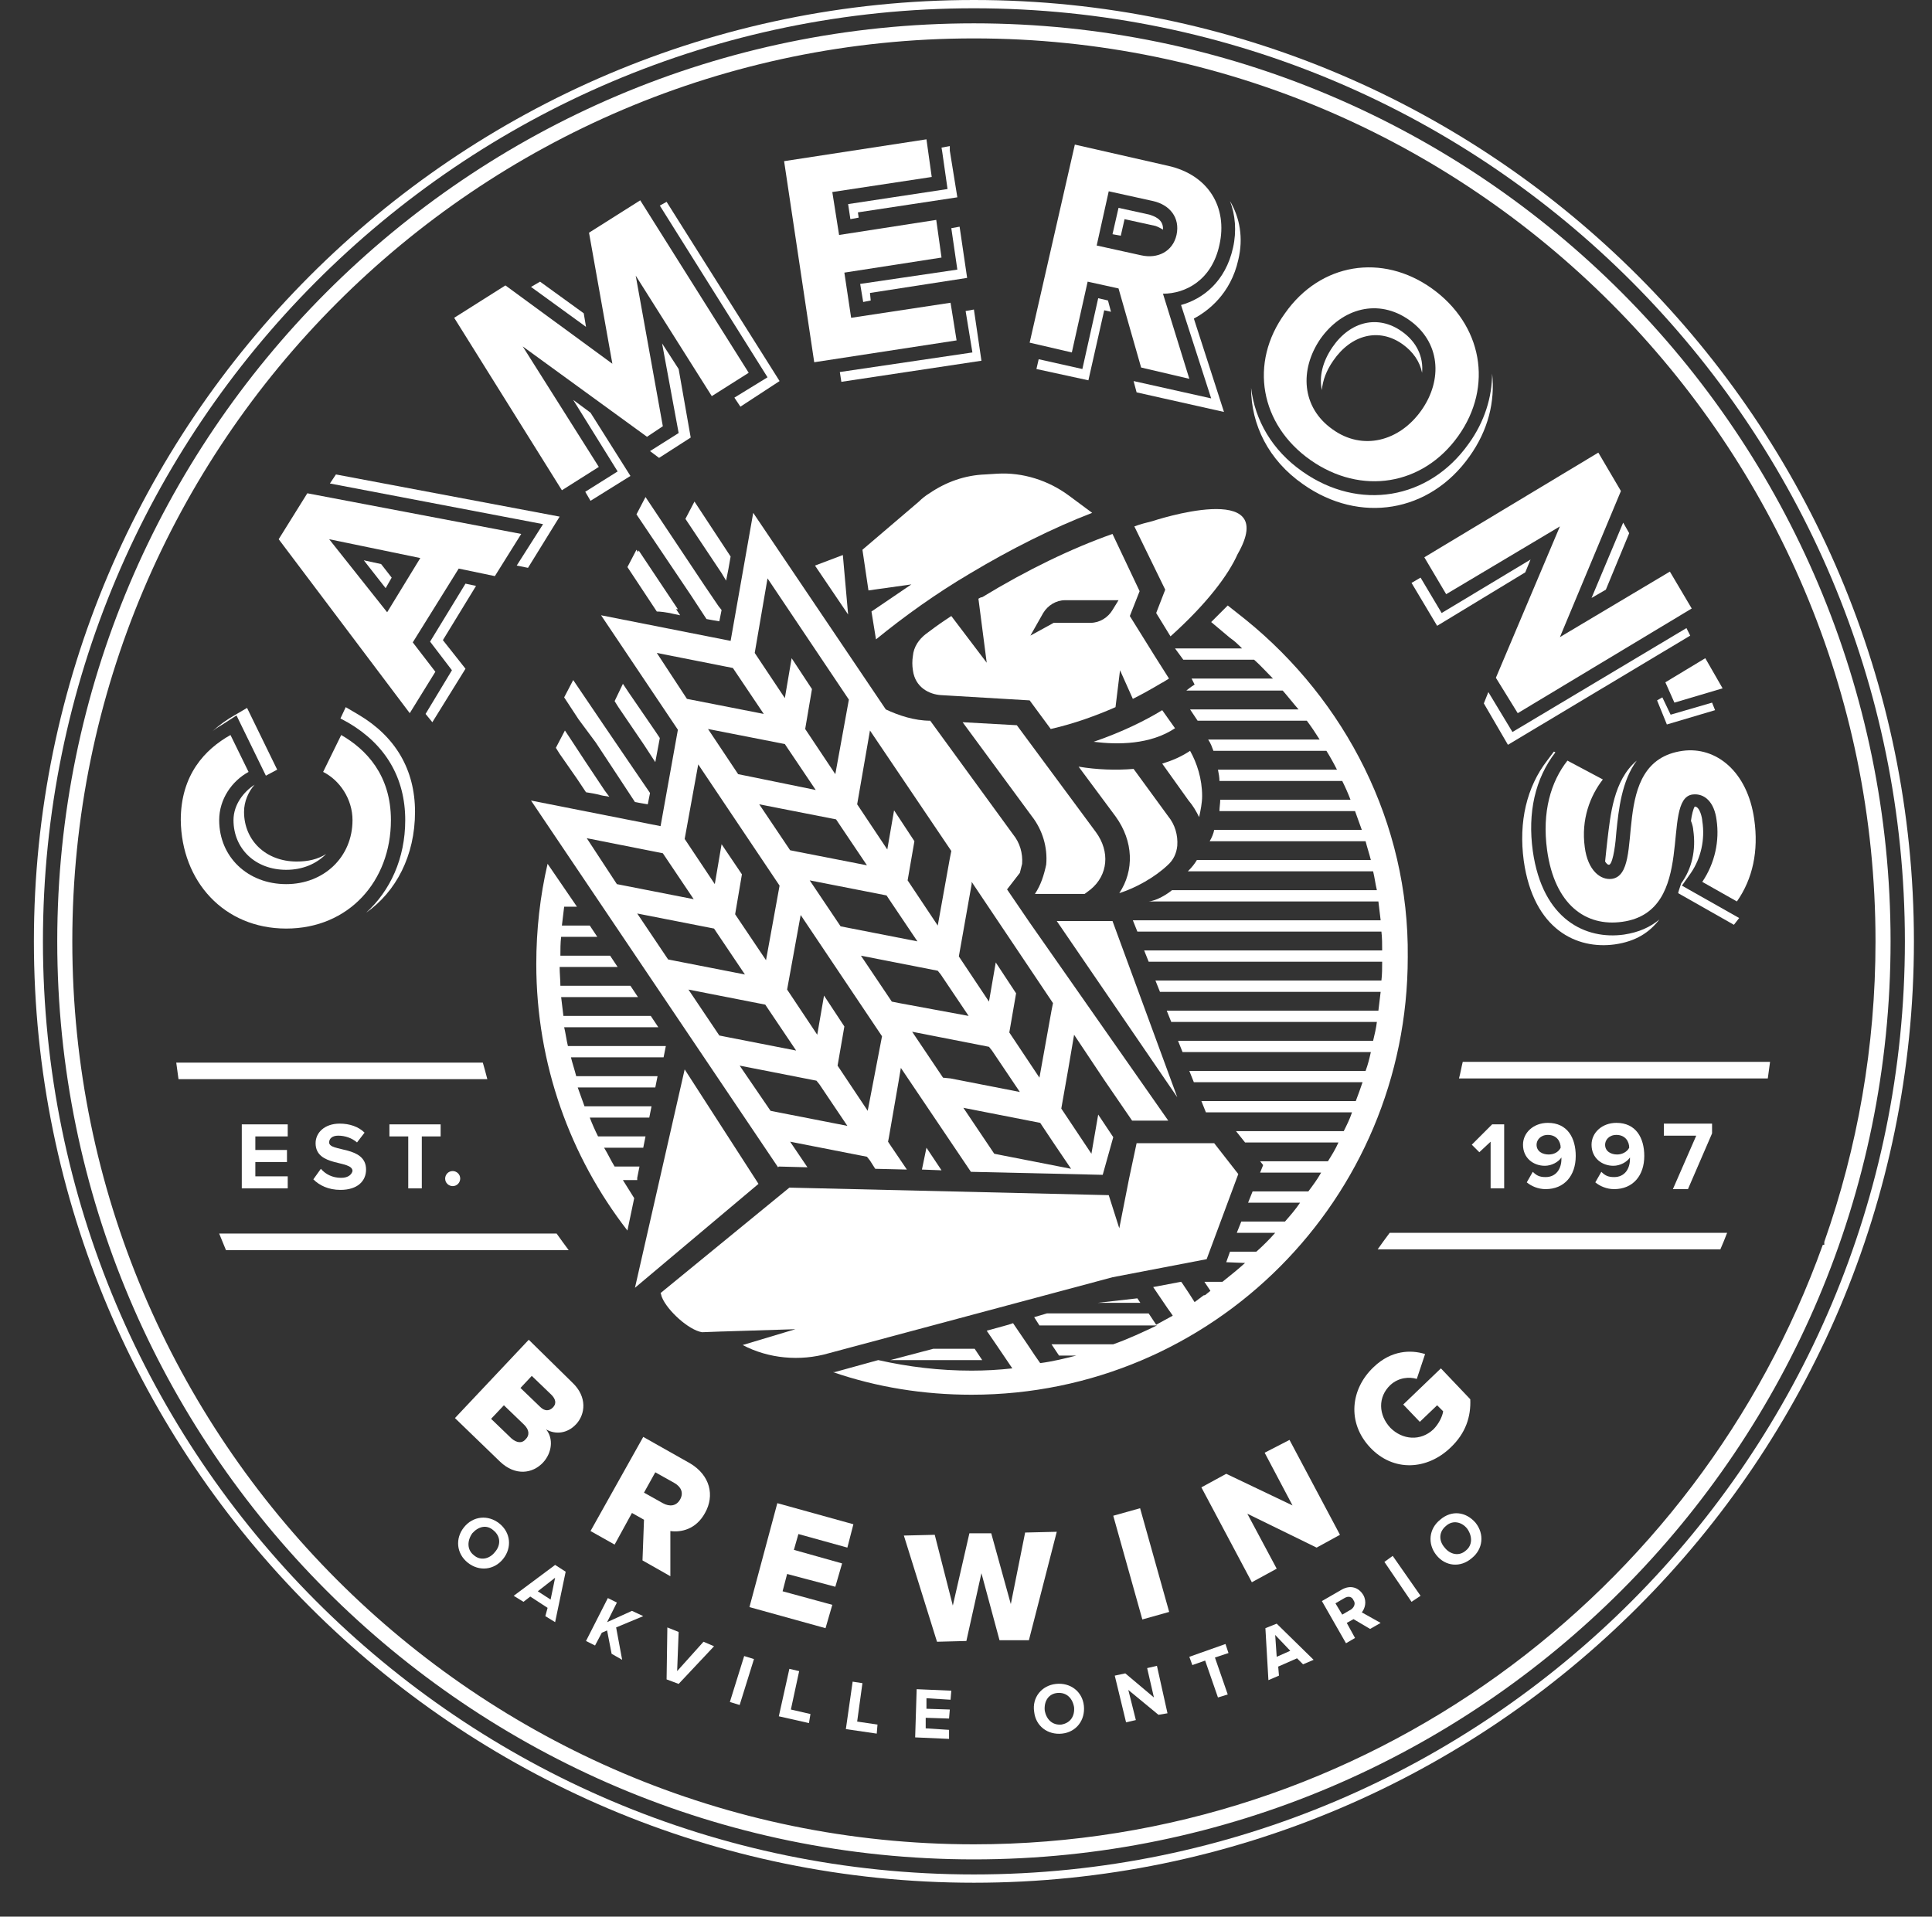 <?xml version="1.0" encoding="utf-8"?>
<!-- Generator: Adobe Illustrator 19.2.0, SVG Export Plug-In . SVG Version: 6.00 Build 0)  -->
<svg version="1.1" id="Layer_1" xmlns="http://www.w3.org/2000/svg" xmlns:xlink="http://www.w3.org/1999/xlink" x="0px" y="0px"
	 width="256.5px" height="254.5px" viewBox="0 0 256.5 254.5" style="enable-background:new 0 0 256.5 254.5;" xml:space="preserve"
	>
<rect x="0" y="0" width="256.5" height="254.5" fill="#333333" stroke="none"/>
<style type="text/css">
	.st0{fill:#FFFFFF;}
</style>
<g>
	<g>
		<polygon class="st0" points="213.2,78.3 216.3,70.8 215.5,69.4 211.3,79.4 		"/>
		<polygon class="st0" points="222.3,93.3 228.7,91.4 226.4,87.4 221.1,90.6 		"/>
		<path class="st0" d="M89,209.3l0-6c1.4,0.2,3.4-0.2,4.6-2.4c1.3-2.3,0.7-5-2-6.6l-6.2-3.5l-7,12.5l3.2,1.8l2.3-4.2l1.6,0.9
			l-0.2,5.4L89,209.3z M85.5,198.2l1.5-2.7l2.5,1.4c0.9,0.5,1.3,1.3,0.8,2.2c-0.5,0.9-1.4,1-2.3,0.5L85.5,198.2z"/>
		<polygon class="st0" points="87.9,45.6 90.1,57.5 86.3,59.9 87.5,60.8 91.7,58.1 90.1,49 		"/>
		<path class="st0" d="M214.4,125.4c2.8-0.4,4.6-1.6,5.9-3.3c-1.2,1-2.7,1.7-4.7,2c-5,0.7-10.8-1.9-12.1-11.1
			c-0.7-5.1,0.3-9.6,3-13.1l-0.2-0.1l-0.9,1.2c-2.7,3.5-3.8,8.1-3.1,13.3C203.6,123.5,209.4,126.1,214.4,125.4z"/>
		<path class="st0" d="M188.1,183.1l1.1-3.3c-1.9-0.6-4.5-0.5-6.8,1.7c-3.1,2.9-3.6,7.4-0.5,10.7c3.1,3.3,7.6,3,10.7,0
			c2-1.9,2.7-4.1,2.6-6.4l-3.9-4.1l-5,4.8l2.2,2.3l2.3-2.2l0.8,0.8c-0.1,0.7-0.6,1.7-1.3,2.4c-1.7,1.6-4.1,1.4-5.7-0.2
			c-1.6-1.7-1.7-4.1,0-5.7C185.7,182.9,187.1,182.8,188.1,183.1z"/>
		<path class="st0" d="M213.7,114.8c0.5-0.4,0.8-2.9,0.9-4.4c0.3-2.9,0.7-6.7,2.7-9.4c-3.1,2.6-3.5,7.3-3.9,10.6
			c-0.1,0.8-0.2,1.9-0.3,2.8C213.3,114.7,213.5,114.9,213.7,114.8z"/>
		<path class="st0" d="M83.6,75.4l3.4,5c0.5,0.1,1,0.2,1.6,0.3c0.4,0.1,0.9,0.2,1.4,0.2L89.4,80l-4.6-6.9L83.6,75.4z"/>
		<path class="st0" d="M163.7,32.9c-1,4.5-4,6.8-6.9,7.6l4,12.4l-10.3-2.3l0.4,1.5l11.6,2.6l-4-12.4c1.9-1,4.9-3.3,5.9-7.8
			c0.7-2.9,0.2-5.6-1.1-7.8C164,28.5,164.2,30.7,163.7,32.9z"/>
		<path class="st0" d="M173,64.3c7.5,5.3,16.8,3.8,22.1-3.7c2.5-3.5,3.4-7.3,3-11c0,3.1-1,6.4-3.1,9.3c-5.3,7.5-14.6,9-22.1,3.7
			c-4-2.8-6.3-6.8-6.8-11.1C166.1,56.4,168.4,61.1,173,64.3z"/>
		<path class="st0" d="M174,61.1c6.7,4.7,14.9,3.4,19.6-3.2c4.7-6.6,3.2-14.8-3.5-19.6c-6.6-4.7-14.8-3.4-19.5,3.3
			C165.8,48.2,167.3,56.4,174,61.1z M175.3,45c2.9-4.1,7.7-5.4,11.8-2.5c4.1,2.9,4.5,7.9,1.6,12c-2.9,4.1-7.8,5.4-11.8,2.5
			C172.8,54.1,172.5,49.1,175.3,45z"/>
		<polygon class="st0" points="143.7,49 137.9,47.7 137.6,49 144.5,50.5 146.6,41.2 147.5,41.4 147.1,39.9 145.8,39.6 		"/>
		<path class="st0" d="M144.4,37.4l4.1,0.9l3,10.5l6.4,1.5L154.4,39c3,0,6.5-1.8,7.5-6.5c1.1-4.9-1.4-9.3-6.9-10.5l-12.3-2.8
			l-6,26.3l5.6,1.3L144.4,37.4z M147.2,25.4l5.9,1.3c2.2,0.5,3.6,2.2,3.1,4.5c-0.5,2.2-2.5,3.2-4.7,2.7l-5.9-1.3L147.2,25.4z"/>
		<polygon class="st0" points="192,78.9 207.1,69.9 198.6,90 201.5,94.7 224.6,80.8 221.7,75.9 207.1,84.6 215.2,65.2 212.2,60.1 
			189.1,74 		"/>
		<path class="st0" d="M154.4,30.5c0.1-1.4-1.2-1.8-1.8-2l-4.1-0.9l-0.8,3.5l1.1,0.2l0.5-2.2l4.1,0.9
			C153.7,30.1,154.1,30.3,154.4,30.5z"/>
		<polygon class="st0" points="77.5,41.6 71.7,37.4 70.5,38.1 77.8,43.4 		"/>
		<path class="st0" d="M70.2,177.9l-9.8,10.4l6,5.8c2,1.9,4.3,1.6,5.7,0.1c1.2-1.3,1.4-3.2,0.4-4.4c1.2,0.7,2.8,0.6,4-0.7
			c1.2-1.3,1.5-3.6-0.5-5.5L70.2,177.9z M69.8,191.1c-0.5,0.6-1.2,0.5-1.9-0.1l-2.7-2.6l1.7-1.8l2.7,2.6
			C70.3,189.9,70.3,190.6,69.8,191.1z M73.4,186.9c-0.5,0.5-1.1,0.5-1.7-0.1l-2.6-2.5l1.5-1.6l2.6,2.5
			C73.8,185.8,73.9,186.4,73.4,186.9z"/>
		<polygon class="st0" points="152.3,221.5 153.2,225.4 149.4,222.2 148,222.5 149.5,228.7 150.8,228.4 149.8,224.4 153.8,227.7 
			155,227.5 153.6,221.2 		"/>
		<polygon class="st0" points="136.1,203.5 134.2,213 131.6,203.6 128.7,203.6 126.5,213.2 124.1,203.8 120,203.9 124.4,218 
			128.3,217.9 130.3,208.9 132.7,217.8 136.6,217.8 140.3,203.4 		"/>
		<polygon class="st0" points="76.1,53.1 82,62.6 77.7,65.3 78.4,66.5 83.7,63.2 78.4,54.8 		"/>
		
			<rect x="149.7" y="200.4" transform="matrix(0.963 -0.27 0.27 0.963 -50.469 48.703)" class="st0" width="3.7" height="14.3"/>
		<path class="st0" d="M168,216.2l0.4,6.9l1.4-0.6l-0.1-1.2l2.5-1.1l0.8,0.8l1.4-0.6l-4.9-4.8L168,216.2z M169.5,220l-0.2-2.9l2,2.1
			L169.5,220z"/>
		<polygon class="st0" points="162.7,218.3 157.9,220 158.3,221.1 160,220.5 161.7,225.4 163,225 161.3,220.1 163.1,219.5 		"/>
		<path class="st0" d="M140.2,223.6c-1.9,0.2-3.2,1.8-2.9,3.7c0.2,1.9,1.8,3.1,3.7,2.9c1.9-0.2,3.1-1.8,2.9-3.7
			C143.7,224.6,142.1,223.4,140.2,223.6z M140.9,229c-1.2,0.1-2-0.7-2.2-1.9c-0.1-1.2,0.5-2.2,1.7-2.3c1.2-0.1,2,0.7,2.2,1.9
			C142.7,227.9,142.1,228.8,140.9,229z"/>
		<polygon class="st0" points="96.9,226 98.2,226.4 100.1,220.3 98.8,219.9 		"/>
		<polygon class="st0" points="89.9,221.9 90.1,216.7 88.6,216.1 88.5,223 90.1,223.6 94.8,218.6 93.4,218 		"/>
		<polygon class="st0" points="83.9,213.9 80.6,215.4 81.9,212.8 80.7,212.2 77.8,217.9 79,218.5 79.9,216.8 80.6,216.5 81.2,219.6 
			82.6,220.4 81.8,216.1 85.4,214.6 		"/>
		<polygon class="st0" points="106.1,221.9 104.8,221.6 103.4,227.9 107.4,228.8 107.6,227.6 105,227 		"/>
		<polygon class="st0" points="106,203.7 112.5,205.5 113.3,202.4 103.2,199.6 99.5,213.4 109.6,216.2 110.5,213.1 103.9,211.3 
			104.5,209 110.9,210.7 111.8,207.6 105.4,205.8 		"/>
		<polygon class="st0" points="114.5,223.5 113.2,223.3 112.3,229.6 116.4,230.2 116.5,229 113.8,228.6 		"/>
		<polygon class="st0" points="121.5,230.7 126,230.9 126,229.7 122.9,229.5 122.9,228.1 126,228.2 126.1,227 123,226.9 123,225.5 
			126.2,225.7 126.3,224.5 121.7,224.3 		"/>
		<polygon class="st0" points="224.1,157.9 227.3,150.5 227.3,149.2 220.9,149.2 220.9,150.8 225.2,150.8 222.1,157.9 		"/>
		<path class="st0" d="M193.7,143.2h41c0.1-0.7,0.2-1.5,0.3-2.2h-40.8C194,141.8,193.9,142.5,193.7,143.2z"/>
		<path class="st0" d="M214.3,156.3c-0.8,0-1.2-0.2-1.7-0.7l-0.8,1.4c0.6,0.5,1.5,0.9,2.5,0.9c2.5,0,4-1.8,4-4.4
			c0-2.4-1.1-4.4-3.7-4.4c-1.9,0-3.3,1.3-3.3,2.9c0,1.8,1.4,2.8,2.9,2.8c0.9,0,1.8-0.5,2.2-1.1c0,0.1,0,0.1,0,0.2
			C216.4,155.2,215.7,156.3,214.3,156.3z M214.7,153.3c-0.8,0-1.6-0.4-1.6-1.3c0-0.6,0.5-1.3,1.5-1.3c1.2,0,1.7,0.9,1.7,1.7
			C216,153,215.3,153.3,214.7,153.3z"/>
		<path class="st0" d="M223.4,99.7c-10.1,1.4-4.7,16.3-9.4,17c-1.5,0.2-3.2-1.1-3.6-4.2c-0.5-3.7,0.7-6.8,2.4-9l-4.7-2.5
			c-2.2,2.8-3.4,6.8-2.7,11.9c1,7.2,5.1,10.2,10,9.5c10-1.4,5-16.3,9.3-16.9c1.6-0.2,2.9,1,3.2,3.4c0.4,2.7-0.2,5.7-1.9,8.2l4.6,2.6
			c2.1-3,2.9-6.7,2.3-10.9C232,102.4,227.8,99.1,223.4,99.7z"/>
		<path class="st0" d="M223.2,117.3c-0.2,0.6-0.4,1.2-0.4,1.3l7.4,4.2l0.7-0.9c0,0,0,0,0,0l-7.6-4.3l1.2-1.7
			c1.3-1.9,1.9-4.4,1.5-6.9c0-0.3-0.3-1.9-1-1.9c-0.2,0.3-0.4,1.1-0.5,1.9c0.2,0.5,0.3,1,0.3,1.2
			C225.2,112.9,224.6,115.4,223.2,117.3L223.2,117.3z"/>
		<path class="st0" d="M129.3,3.1C62.2,3.1,7.6,57.8,7.6,125c0,67.2,54.6,121.9,121.7,121.9c67.1,0,121.7-54.7,121.7-121.9
			C251,57.8,196.4,3.1,129.3,3.1z M242.2,165.3H242c-16.6,46.3-60.8,79.6-112.7,79.6c-66,0-119.7-53.8-119.7-119.9
			C9.6,58.9,63.3,5.1,129.3,5.1C195.3,5.1,249,58.9,249,125c0,14-2.4,27.4-6.8,39.9V165.3z"/>
		<polygon class="st0" points="224.4,84.4 223.9,83.4 200.8,97.2 197.6,91.9 197,93.4 200.2,98.9 		"/>
		<path class="st0" d="M191.2,201.8c-1.5,1.2-1.7,3.2-0.5,4.7c1.2,1.5,3.2,1.7,4.7,0.4c1.5-1.2,1.7-3.2,0.5-4.7
			C194.6,200.7,192.7,200.5,191.2,201.8z M194.6,205.9c-0.9,0.8-2.1,0.5-2.8-0.4c-0.8-0.9-0.8-2.1,0.2-2.9c0.9-0.8,2.1-0.5,2.8,0.4
			C195.5,204,195.5,205.2,194.6,205.9z"/>
		<path class="st0" d="M182.9,165.9h45.5c0.3-0.7,0.6-1.4,0.9-2.2h-44.8C183.9,164.5,183.4,165.2,182.9,165.9z"/>
		<path class="st0" d="M205.2,156.3c-0.8,0-1.2-0.2-1.7-0.7l-0.8,1.4c0.6,0.5,1.5,0.9,2.5,0.9c2.5,0,4-1.8,4-4.4
			c0-2.4-1.1-4.4-3.7-4.4c-1.9,0-3.3,1.3-3.3,2.9c0,1.8,1.4,2.8,2.9,2.8c0.9,0,1.8-0.5,2.2-1.1c0,0.1,0,0.1,0,0.2
			C207.3,155.2,206.6,156.3,205.2,156.3z M205.6,153.3c-0.8,0-1.6-0.4-1.6-1.3c0-0.6,0.5-1.3,1.5-1.3c1.2,0,1.7,0.9,1.7,1.7
			C206.9,153,206.3,153.3,205.6,153.3z"/>
		<polygon class="st0" points="183.8,207.4 187.4,212.7 188.6,211.9 184.9,206.6 		"/>
		<polygon class="st0" points="199.7,157.8 199.7,149.3 198.1,149.3 195.4,152 196.4,153 197.9,151.6 197.9,157.8 		"/>
		<path class="st0" d="M181,211.8c-0.6-1-1.7-1.4-2.9-0.7l-2.6,1.5l3.2,5.6l1.2-0.7l-1.1-2l0.9-0.5l2.2,1.3l1.4-0.8l-2.5-1.4
			C181.2,213.6,181.5,212.7,181,211.8z M179.4,213.7l-1.2,0.7l-0.9-1.5l1.2-0.7c0.5-0.3,1-0.2,1.2,0.3
			C180,212.9,179.8,213.4,179.4,213.7z"/>
		<polygon class="st0" points="171.2,191.2 167.9,192.9 171.6,199.9 162.8,195.7 159.5,197.5 166.2,210.1 169.5,208.3 165.6,201 
			174.8,205.5 177.9,203.8 		"/>
		<polygon class="st0" points="50.6,74.9 48.3,74.4 51.2,78.1 52,76.7 		"/>
		<polygon class="st0" points="227.7,94.3 227.3,93.3 221.8,94.9 220.7,92.6 220,93 221.3,96.2 		"/>
		<polygon class="st0" points="61.8,77.5 57.1,85.2 60,89 56.5,94.8 57.4,95.9 61.8,88.8 58.8,85 63.2,77.8 		"/>
		<path class="st0" d="M57.8,89.2l-3-3.9l6.1-9.8l4.8,1l3.5-5.6l-28.4-5.4l-3.8,6.1l17.4,23.1L57.8,89.2z M43.7,71.6l12.1,2.5
			l-4.4,7.2L43.7,71.6z"/>
		<path class="st0" d="M47.6,94.9l-1.7-1l-0.7,1.5l1.1,0.6c4.9,2.9,7.5,7.3,7.5,12.9c0,5.1-2,9.4-5.2,12.3c4-2.8,6.5-7.6,6.5-13.4
			C55.1,102.2,52.5,97.8,47.6,94.9z"/>
		<path class="st0" d="M31,108.9c0,3.8,2.9,6.6,7,6.6c2.2,0,4-0.8,5.3-2.1c-1.1,0.7-2.4,1-3.9,1c-4.1,0-7-2.8-7-6.6
			c0-1.4,0.6-2.7,1.4-3.6C32.4,105.1,31,106.8,31,108.9z"/>
		<polygon class="st0" points="79.5,62 69.4,46 85.9,58 88,56.6 84.4,36.6 94.5,52.6 99.4,49.5 85,26.6 78.2,30.9 81.3,48.3 
			67.1,37.9 60.3,42.2 74.6,65.1 		"/>
		<polygon class="st0" points="68.6,75.1 70.1,75.4 74.3,68.6 44.6,63 43.8,64.2 72.1,69.6 		"/>
		<polygon class="st0" points="125.8,25.1 112.6,27.1 112.9,29.1 114,28.9 113.9,28.2 127.1,26.2 126.1,20 126.1,19.4 125,19.6 
			125.1,20.2 		"/>
		<polygon class="st0" points="97.5,52.8 98.3,54 103.5,50.6 88.5,26.8 87.6,27.3 101.9,50.1 		"/>
		<polygon class="st0" points="127.1,35.8 114.2,37.7 114.6,40.1 115.6,39.9 115.5,38.9 128.4,36.9 127.4,30.1 126.3,30.3 		"/>
		<path class="st0" d="M186.2,45.7c1.4,1,2.3,2.3,2.6,3.8c0.2-2.1-0.7-4.1-2.7-5.5c-3.1-2.2-6.8-1.4-9.2,2.1
			c-1.3,1.9-1.8,3.9-1.4,5.7c0.1-1.3,0.6-2.6,1.5-3.9C179.4,44.4,183.1,43.5,186.2,45.7z"/>
		<path class="st0" d="M31.4,95l3.9,8l1.5-0.8L32.8,94l-1.7,1c-0.9,0.5-1.9,1.2-2.9,2.1c0.5-0.4,1-0.7,1.5-1L31.4,95z"/>
		<polygon class="st0" points="127,45.2 126.2,40.2 113,42.2 112.1,36.2 125,34.2 124.3,29.2 111.4,31.2 110.5,25.5 123.7,23.5 
			123,18.5 104.1,21.4 108.1,48.1 		"/>
		<path class="st0" d="M73.9,163.8H29.1c0.3,0.7,0.6,1.5,0.9,2.2h45.5C74.9,165.2,74.4,164.5,73.9,163.8z"/>
		<polygon class="st0" points="203.2,74.3 191.4,81.4 188.6,76.7 187.4,77.4 190.8,83.1 202.5,76 		"/>
		<polygon class="st0" points="38.2,150.9 38.2,149.3 32.1,149.3 32.1,157.8 38.2,157.8 38.2,156.2 33.9,156.2 33.9,154.3 
			38.1,154.3 38.1,152.7 33.9,152.7 33.9,150.9 		"/>
		<path class="st0" d="M68.2,211.9l1.3,0.8l0.9-0.7l2.3,1.5l-0.3,1.1l1.3,0.8l1.4-6.7l-1.4-0.9L68.2,211.9z M73.1,212.4l-1.7-1.1
			l2.3-1.8L73.1,212.4z"/>
		<path class="st0" d="M66.3,202.3c-1.5-1.2-3.5-1-4.7,0.5c-1.2,1.5-1,3.5,0.5,4.7c1.5,1.2,3.5,1,4.7-0.5
			C68,205.5,67.8,203.5,66.3,202.3z M65.7,206.1c-0.7,0.9-1.9,1.2-2.8,0.4c-0.9-0.7-0.9-1.9-0.2-2.9c0.8-0.9,1.9-1.2,2.8-0.4
			C66.5,204,66.5,205.2,65.7,206.1z"/>
		<path class="st0" d="M45.3,156.4c-1.2,0-2.1-0.5-2.7-1.2l-1,1.4c0.8,0.8,2,1.4,3.6,1.4c2.3,0,3.4-1.2,3.4-2.7
			c0-3.2-4.9-2.3-4.9-3.6c0-0.5,0.4-0.9,1.2-0.9c0.9,0,1.8,0.3,2.5,0.9l1-1.3c-0.8-0.8-2-1.2-3.3-1.2c-2,0-3.2,1.2-3.2,2.6
			c0,3.2,4.9,2.2,4.9,3.7C46.7,155.9,46.3,156.4,45.3,156.4z"/>
		<polygon class="st0" points="129.1,46.8 111.5,49.4 111.7,50.7 130.3,47.9 129.3,41.1 128.2,41.3 		"/>
		<path class="st0" d="M38,123.3c8.3,0,13.9-6.3,13.9-14.4c0-6-3.3-9.4-6.6-11.3l-2.4,4.9c2.2,1.1,3.9,3.6,3.9,6.4
			c0,4.9-3.8,8.5-8.8,8.5c-5.1,0-8.9-3.6-8.9-8.5c0-2.8,1.7-5.2,3.9-6.4l-2.4-4.9c-3.4,1.9-6.6,5.3-6.6,11.3
			C24.1,117,29.7,123.3,38,123.3z"/>
		<path class="st0" d="M59.1,156.5c0,0.6,0.5,1,1,1c0.6,0,1-0.5,1-1c0-0.6-0.5-1-1-1C59.5,155.5,59.1,156,59.1,156.5z"/>
		<polygon class="st0" points="56,157.8 56,150.9 58.5,150.9 58.5,149.3 51.7,149.3 51.7,150.9 54.2,150.9 54.2,157.8 		"/>
		<path class="st0" d="M64.1,141.1H23.4c0.1,0.7,0.2,1.5,0.3,2.2h41C64.5,142.5,64.3,141.8,64.1,141.1z"/>
		<path class="st0" d="M129.3,0C60.5,0,4.5,56.1,4.5,125c0,68.9,56,125,124.8,125c68.8,0,124.8-56.1,124.8-125
			C254.1,56.1,198.1,0,129.3,0z M129.3,248.9C61.1,248.9,5.7,193.3,5.7,125C5.7,56.7,61.1,1.1,129.3,1.1
			c68.2,0,123.6,55.6,123.6,123.9C252.9,193.3,197.5,248.9,129.3,248.9z"/>
	</g>
	<g>
		<path class="st0" d="M93.6,81.9l0.2,0.3c0.5,0.1,1.1,0.2,1.7,0.3l0.3-1.5l-0.4-0.5l-1.9-2.8l-7.8-11.7l-1.2,2.3l7.2,10.7
			L93.6,81.9z"/>
		<path class="st0" d="M88.9,81.4c0.4,0.1,0.9,0.2,1.4,0.3l-0.6-0.9l-5.2-7.8l-1.2,2.3l3.9,5.9C87.7,81.2,88.3,81.3,88.9,81.4z"/>
		<polygon class="st0" points="96.4,77.1 96.7,75.6 97,73.9 92.2,66.6 91,68.9 95.8,76.1 		"/>
		<path class="st0" d="M79.1,98.6l2.9,4.4l2.3,3.5c0.5,0.1,1.1,0.2,1.7,0.3l0.3-1.5l-2.8-4.1l-3.2-4.7l-2.1-3.1l-2.1-3.1l-1.2,2.3
			l1.9,2.9L79.1,98.6z"/>
		<path class="st0" d="M76.6,103.4l1.2,1.8c0.6,0.1,1.3,0.2,2,0.4c0.4,0.1,0.7,0.1,1.1,0.2l-0.6-0.8l-2.6-3.9l-2.1-3.2L75,97
			l-1.2,2.3l0.5,0.8L76.6,103.4z"/>
		<polygon class="st0" points="87,101.2 87.6,98 87,97.1 83.5,92 82.7,90.8 81.6,93.1 82.1,93.9 85.5,98.9 		"/>
		<path class="st0" d="M156.3,112.3c0.1-1.4-0.3-2.8-1.2-3.9l-4.6-6.3c-2.4,0.2-4.9,0.1-7.3-0.3l4.9,6.6c2.4,3.3,2.5,7.2,0.5,10.2h0
			c2.2-0.7,4.7-2.1,6.4-3.7C155.8,114.2,156.2,113.3,156.3,112.3z"/>
		<path class="st0" d="M121,77.6l-5.3,3.6l0.6,3.7c3.8-3.1,8-6.1,12.4-8.7c5.5-3.3,11.1-6.1,16.3-8.1l-3.1-2.3
			c-2.7-2-6.1-3.1-9.5-2.9l-1.6,0.1c-2.7,0.1-5.2,1-7.4,2.5c-0.5,0.3-1,0.7-1.4,1.1l-7.5,6.4l0.8,5.4L121,77.6z"/>
		<path class="st0" d="M129.9,79.5L131,88l-4.7-6.2l-0.9,0.6c-0.9,0.6-1.7,1.2-2.5,1.8c-0.9,0.7-1.6,1.7-1.7,2.9
			c-0.1,0.6-0.1,1.3,0,1.9c0.3,2.3,2.2,3.2,3.7,3.3l11.8,0.7l2.8,3.8c3.1-0.7,6.1-1.8,8.6-2.9l0.6-4.9l1.7,3.8l0.2,0l-0.2,0
			c2.4-1.2,3.9-2.2,4-2.2l0.8-0.5l-1.9-3l-3.3-5.3l1.3-3.3l-3.6-7.6c-5.4,1.9-11.4,4.8-17.3,8.4C130.2,79.3,130.1,79.4,129.9,79.5z
			 M138.5,81.4c0.6-1,1.7-1.7,2.9-1.7l7.1,0l-0.8,1.3c-0.6,1-1.7,1.7-2.9,1.7h-4.6h-0.3l-3.1,1.7L138.5,81.4z"/>
		<path class="st0" d="M154.7,78.3l-1.2,3.1l1.9,3.1c4.9-4.4,7.7-8.2,8.9-10.9c5.8-10.1-11.3-4.4-11.3-4.4l0,0
			c-0.8,0.2-1.6,0.4-2.4,0.7L154.7,78.3z"/>
		<path class="st0" d="M159.2,108.5c0.2-0.9,0.4-1.9,0.4-2.8c0-2.3-0.7-4.4-1.6-6c-1.2,0.8-2.4,1.3-3.7,1.7l3.5,4.9
			C158.4,107,158.8,107.7,159.2,108.5z"/>
		<path class="st0" d="M145.2,98.5c3.2,0.4,7.5,0.4,10.8-1.8l-1.7-2.4C152.2,95.6,149,97.2,145.2,98.5z"/>
		<path class="st0" d="M137.4,118.7h6.6l0.8-0.6c2.3-1.9,2.6-5,0.7-7.6L135,96.3l-7.2-0.4l9.2,12.5c1.4,1.8,2.1,4.1,1.9,6.4
			C138.6,116.2,138.2,117.5,137.4,118.7z"/>
		<path class="st0" d="M111.9,73.7c-0.8,0.3-2.9,1.1-3.7,1.4l4.4,6.5L111.9,73.7z"/>
		<polygon class="st0" points="147.7,122.3 140.3,122.3 156.3,145.7 		"/>
		<polygon class="st0" points="90.9,142 84.3,171 100.7,157.2 		"/>
		<path class="st0" d="M160.2,167.2l4.2-11.3l-3.2-4.1l-10.3,0l-1,4.7h0l-1.3,6.6l-1.4-4.4l-42.4-1l-17.1,14
			c0.1,0.2,0.1,0.4,0.2,0.6c0.7,1.7,3.5,4.3,5.3,4.6l2.7-0.1l0.1,0l0,0l9.6-0.3l-7,2.1c3.4,1.8,7.6,2.2,11.4,1.1l37.7-10.1
			L160.2,167.2z"/>
		<path class="st0" d="M84.6,156.4l0.3-1.5h-3.3c-0.5-0.8-0.9-1.7-1.4-2.5h5.2l0.3-1.5h-6.3c-0.4-0.8-0.8-1.7-1.1-2.5h7.9l0.3-1.5
			h-8.9c-0.3-0.8-0.6-1.7-0.9-2.5h10.3l0.3-1.5H76.5c-0.2-0.8-0.5-1.7-0.7-2.5h12.3l0.3-1.5h-13c-0.2-0.8-0.3-1.7-0.5-2.5h12.5
			l-1-1.5H74.8c-0.1-0.8-0.2-1.7-0.3-2.5h10.2l-1-1.5h-9.3c0-0.8-0.1-1.7-0.1-2.5h7.7l-1-1.5h-6.6c0-0.8,0-1.7,0.1-2.5h4.8l-1-1.5
			h-3.7c0.1-0.8,0.2-1.7,0.3-2.5h1.7l-3.9-5.7c-1,4.3-1.5,8.8-1.5,13.3c0,13.3,4.5,25.6,12.1,35.4l0.9-4.3c-0.5-0.8-1-1.6-1.5-2.4
			H84.6z"/>
		<polygon class="st0" points="118.2,180.6 130.4,180.6 129.4,179.1 123.9,179.1 		"/>
		<path class="st0" d="M165.4,82.3l-2.4-1.9l-2.2,2.2l2.5,2.1c0.6,0.4,1.1,0.9,1.6,1.4H156l1.1,1.5h9.4c0.9,0.8,1.7,1.7,2.5,2.5
			h-10.8l0.4,0.8c0,0-0.5,0.3-1.1,0.8h12.8c0.7,0.8,1.4,1.7,2.1,2.5h-14.4l0.4,0.6c0.2,0.3,0.4,0.6,0.6,0.9h14.5
			c0.6,0.8,1.2,1.7,1.7,2.5h-14.8c0.4,0.6,0.5,1,0.7,1.5h15c0.5,0.8,1,1.7,1.4,2.5h-15.8c0.1,0.5,0.2,1,0.2,1.5h16.3
			c0.4,0.8,0.8,1.7,1.1,2.5h-17.3c0,0.5-0.1,1-0.1,1.5h18c0.3,0.8,0.6,1.7,0.9,2.5h-19.6c-0.1,0.5-0.3,1-0.6,1.5h20.7
			c0.2,0.8,0.5,1.7,0.7,2.5h-23.1c-0.3,0.5-0.6,0.9-1.2,1.5h24.6c0.2,0.8,0.3,1.7,0.5,2.5h-27.2c-0.6,0.5-2,1.4-3.1,1.5h30.5
			c0.1,0.8,0.2,1.7,0.3,2.5h-32.9l0.6,1.5h32.4c0.1,0.8,0.1,1.7,0.1,2.5h-31.6l0.6,1.5h31c0,0.8,0,1.7-0.1,2.5h-30l0.6,1.5h29.3
			c-0.1,0.8-0.2,1.7-0.3,2.5h-28.1l0.6,1.5h27.3c-0.1,0.8-0.3,1.7-0.5,2.5h-25.9l0.6,1.5h25c-0.2,0.9-0.4,1.7-0.7,2.5h-23.4l0.6,1.5
			h22.4c-0.3,0.9-0.6,1.7-0.9,2.5h-20.5l0.6,1.5h19.4c-0.3,0.9-0.7,1.7-1.1,2.5h-14.3l1.2,1.5h12.4c-0.4,0.9-0.9,1.7-1.4,2.5h-9
			l0.4,0.5l-0.4,1h8.1c-0.5,0.9-1.1,1.7-1.7,2.5h-7.4l-0.6,1.5h6.9c-0.6,0.9-1.3,1.7-2,2.5h-5.8l-0.6,1.5h5.1
			c-0.8,0.9-1.6,1.7-2.5,2.5h-3.5l-0.5,1.4l2.5,0.1c-1,0.9-2,1.7-3,2.5h-2.4l0.8,1.2l-0.5,0.4h0c-0.1,0.1-0.2,0.2-0.4,0.2l-1.2,0.9
			l0,0c0,0,0,0,0,0l-0.7-1.1h0l-1-1.5h0l-0.1-0.1l-3.7,0.7l1.9,2.8l0.5,0.7l0.2,0.3l-2.2,1.2h0l-1-1.5H139l-1.7,0.5l0.7,1.1h15.6
			c-1.9,0.9-3.8,1.8-5.8,2.5h-8.2l1,1.5h2.3c-1.6,0.4-3.2,0.8-4.8,1l-0.7-1h0l-1-1.5h0l-1.7-2.5h0l-0.2-0.3l-0.6,0.2l-2.9,0.8
			l1.3,1.9h0l2.1,3.1c-1.8,0.2-3.6,0.3-5.4,0.3c-4.3,0-8.4-0.5-12.4-1.4l-5.8,1.6c-0.1,0-0.1,0-0.2,0c5.8,2,12,3,18.4,3
			c32,0,57.9-26,57.9-58.1C187.1,109.3,178.6,93,165.4,82.3z"/>
		<polygon class="st0" points="125,155.4 123,152.4 122.4,155.3 		"/>
		<path class="st0" d="M103.4,154.9l3.8,0.1l-2.3-3.4l10.2,2l0.4,0.5l0.7,1.1l4.2,0.1l-2.1-3.1l-0.4-0.6l0.1-0.5h0l1.3-7.5l0.3-1.8
			l0,0l0,0l9.3,13.8l17.5,0.4l1.4-5l-2-3l-0.9,5.2l-3.6-5.4l-0.4-0.6l0,0l0,0l0.9-5.1l0.8-4.7l0,0l0,0l4,6l0,0l3.7,5.4l4.8,0
			l-18.4-26.3l-3-4.4l1.7-2.2c0.1-0.4,0.2-0.8,0.3-1.2c0.1-1.4-0.3-2.8-1.2-3.9l-11-15.1c-2.1,0-4.2-0.7-5.9-1.5L100,68.1l-3,17
			l-17.2-3.4L90,96.9l-2.3,12.8l-17.2-3.4l32.8,48.7L103.4,154.9z M141.7,132.8L141.7,132.8L141.7,132.8L141.7,132.8z M115.2,147.5
			l-3.6-5.4l-0.4-0.6l0.9-5.2l-2.7-4.1l-0.9,5.2l-3.6-5.4l-0.4-0.6l1.8-9.9l0,0l0,0v0l10.8,16.1l0,0l0,0L115.2,147.5z M95.8,112.1
			l-0.9,5.3l-4-6l1.8-9.9l10.8,16.1l-1.8,9.9L98,122l-0.4-0.6l0.9-5.3L95.8,112.1z M94,96.8l10.2,2l0.4,0.6l3.7,5.5L99,103l-1-0.2
			L94,96.8z M100.8,106.8l10.2,2l0.4,0.6l3.7,5.5l-9.2-1.8l-1-0.2L100.8,106.8z M117.7,118.9l0.4,0.6l3.7,5.5l-9.2-1.8l-1-0.2
			l-4.1-6.1L117.7,118.9z M119.4,133.2l-1-0.2l-4.1-6.1l10.2,2l0.4,0.5l3.7,5.5L119.4,133.2z M125.2,143.1l-4.1-6.1l10.2,2l0.4,0.5
			l3.7,5.5l-9.2-1.8L125.2,143.1z M142.2,155.2l-9.2-1.8l-1-0.2l-4.1-6.1l10.2,2l0,0l0,0l1.8,2.7l0,0L142.2,155.2z M134.9,122.7
			L134.9,122.7L134.9,122.7L134.9,122.7z M129,117.4l0-0.3l0,0l0,0l10.8,16.1l-0.2,1l-1.6,8.9l-3.6-5.4l-0.4-0.6l0.9-5.2l-2.7-4.1
			l-0.9,5.2l-3.6-5.4l-0.4-0.6L129,117.4z M114.6,92.5L114.6,92.5L114.6,92.5L114.6,92.5z M115.5,97L115.5,97L115.5,97L115.5,97
			l10.8,16l-0.2,1l-1.6,8.9l-3.6-5.4l-0.4-0.6l0.9-5.2l-2.7-4.1l-0.9,5.2l-3.6-5.4l-0.4-0.6L115.5,97z M101.9,76.8l10.8,16.1
			l-1.8,9.9l-3.6-5.4l-0.4-0.6l0.9-5.3l-2.7-4.1l-0.9,5.3l-4-6L101.9,76.8z M87.2,86.7l10.1,2l4.1,6.1l-10.2-2L87.2,86.7z
			 M77.9,111.3l10.1,2l4.1,6.1l-10.2-2L77.9,111.3z M88.7,127.4l-4.1-6.1l10.2,2l0.4,0.6l3.7,5.5l-9.2-1.8L88.7,127.4z M95.5,137.5
			l-4.1-6.1l10.2,2l0.4,0.6l3.7,5.5l-9.2-1.8L95.5,137.5z M98.2,141.5l10.2,2l0.4,0.5l3.7,5.5l-9.2-1.8l-1-0.2L98.2,141.5z"/>
		<polygon class="st0" points="151.4,173 151,172.4 145.7,173 		"/>
	</g>
</g>
<g>
	<g>
		<g>
			<polygon class="st0" points="-82,78.6 -78.9,71.1 -79.7,69.7 -83.8,79.7 			"/>
			<polygon class="st0" points="-72.8,93.6 -66.5,91.7 -68.7,87.7 -74.1,90.9 			"/>
			<path class="st0" d="M-206.1,209.6l0-6c1.4,0.2,3.4-0.2,4.6-2.4c1.3-2.3,0.7-5-2-6.6l-6.2-3.5l-7,12.5l3.2,1.8l2.3-4.2l1.6,0.9
				l-0.2,5.4L-206.1,209.6z M-209.7,198.5l1.5-2.7l2.5,1.4c0.9,0.5,1.3,1.3,0.8,2.2c-0.5,0.9-1.4,1-2.3,0.5L-209.7,198.5z"/>
			<polygon class="st0" points="-207.2,45.9 -205.1,57.8 -208.8,60.2 -207.7,61.1 -203.4,58.4 -205.1,49.3 			"/>
			<path class="st0" d="M-80.7,125.7c2.8-0.4,4.6-1.6,5.9-3.3c-1.2,1-2.7,1.7-4.7,2c-5,0.7-10.8-1.9-12.1-11.1
				c-0.7-5.1,0.3-9.6,3-13.1l-0.2-0.1l-0.9,1.2c-2.7,3.5-3.8,8.1-3.1,13.3C-91.6,123.9-85.8,126.4-80.7,125.7z"/>
			<path class="st0" d="M-107.1,183.4l1.1-3.3c-1.9-0.6-4.5-0.5-6.8,1.7c-3.1,2.9-3.6,7.4-0.5,10.7c3.1,3.3,7.6,3,10.7,0
				c2-1.9,2.7-4.1,2.6-6.4l-3.9-4.1l-5,4.8l2.2,2.3l2.3-2.2l0.8,0.8c-0.1,0.7-0.6,1.7-1.3,2.4c-1.7,1.6-4.1,1.4-5.7-0.2
				c-1.6-1.7-1.7-4.1,0-5.7C-109.5,183.2-108.1,183.1-107.1,183.4z"/>
			<path class="st0" d="M-81.5,115.1c0.5-0.4,0.8-2.9,0.9-4.4c0.3-2.9,0.7-6.7,2.7-9.4c-3.1,2.6-3.5,7.3-3.9,10.6
				c-0.1,0.8-0.2,1.9-0.3,2.8C-81.9,115.1-81.6,115.2-81.5,115.1z"/>
			<path class="st0" d="M-211.6,75.7l3.4,5c0.5,0.1,1,0.2,1.6,0.3c0.4,0.1,0.9,0.2,1.4,0.2l-0.6-0.9l-4.6-6.9L-211.6,75.7z"/>
			<path class="st0" d="M-131.5,33.2c-1,4.5-4,6.8-6.9,7.6l4,12.4l-10.3-2.3l0.4,1.5l11.6,2.6l-4-12.4c1.9-1,4.9-3.3,5.9-7.8
				c0.7-2.9,0.2-5.6-1.1-7.8C-131.1,28.9-131,31-131.5,33.2z"/>
			<path class="st0" d="M-122.2,64.7c7.5,5.3,16.8,3.8,22.1-3.7c2.5-3.5,3.4-7.3,3-11c0,3.1-1,6.4-3.1,9.3c-5.3,7.5-14.6,9-22.1,3.7
				c-4-2.8-6.3-6.8-6.8-11.1C-129.1,56.7-126.7,61.4-122.2,64.7z"/>
			<path class="st0" d="M-121.2,61.4c6.7,4.7,14.9,3.4,19.6-3.2c4.7-6.6,3.2-14.8-3.5-19.6c-6.6-4.7-14.8-3.4-19.5,3.3
				C-129.3,48.5-127.8,56.7-121.2,61.4z M-119.8,45.3c2.9-4.1,7.7-5.4,11.8-2.5c4.1,2.9,4.5,7.9,1.6,12c-2.9,4.1-7.8,5.4-11.8,2.5
				C-122.3,54.4-122.7,49.4-119.8,45.3z"/>
			<polygon class="st0" points="-151.5,49.3 -157.2,48 -157.5,49.3 -150.7,50.9 -148.6,41.5 -147.7,41.7 -148.1,40.2 -149.3,39.9 
							"/>
			<path class="st0" d="M-150.7,37.7l4.1,0.9l3,10.5l6.4,1.5l-3.6-11.4c3,0,6.5-1.8,7.5-6.5c1.1-4.9-1.4-9.3-6.9-10.5l-12.3-2.8
				l-6,26.3l5.6,1.3L-150.7,37.7z M-148,25.7l5.9,1.3c2.2,0.5,3.6,2.2,3.1,4.5c-0.5,2.2-2.5,3.2-4.7,2.7l-5.9-1.3L-148,25.7z"/>
			<polygon class="st0" points="-103.1,79.2 -88,70.2 -96.5,90.3 -93.7,95 -70.6,81.2 -73.5,76.2 -88,84.9 -79.9,65.5 -82.9,60.4 
				-106.1,74.3 			"/>
			<path class="st0" d="M-140.7,30.8c0.1-1.4-1.2-1.8-1.8-2l-4.1-0.9l-0.8,3.5l1.1,0.2l0.5-2.2l4.1,0.9
				C-141.5,30.5-141.1,30.6-140.7,30.8z"/>
			<polygon class="st0" points="-217.7,41.9 -223.5,37.7 -224.7,38.4 -217.3,43.8 			"/>
			<path class="st0" d="M-224.9,178.2l-9.8,10.4l6,5.8c2,1.9,4.3,1.6,5.7,0.1c1.2-1.3,1.4-3.2,0.4-4.4c1.2,0.7,2.8,0.6,4-0.7
				c1.2-1.3,1.5-3.6-0.5-5.5L-224.9,178.2z M-225.3,191.5c-0.5,0.6-1.2,0.5-1.9-0.1l-2.7-2.6l1.7-1.8l2.7,2.6
				C-224.9,190.2-224.8,190.9-225.3,191.5z M-221.7,187.3c-0.5,0.5-1.1,0.5-1.7-0.1l-2.6-2.5l1.5-1.6l2.6,2.5
				C-221.3,186.1-221.2,186.8-221.7,187.3z"/>
			<polygon class="st0" points="-142.9,221.8 -142,225.8 -145.8,222.5 -147.1,222.8 -145.7,229.1 -144.4,228.8 -145.3,224.7 
				-141.4,228.1 -140.1,227.8 -141.6,221.5 			"/>
			<polygon class="st0" points="-159,203.8 -160.9,213.4 -163.6,203.9 -166.4,204 -168.6,213.5 -171,204.1 -175.1,204.2 
				-170.7,218.4 -166.8,218.3 -164.9,209.3 -162.5,218.2 -158.6,218.1 -154.9,203.7 			"/>
			<polygon class="st0" points="-219.1,53.4 -213.1,62.9 -217.5,65.6 -216.7,66.8 -211.5,63.5 -216.8,55.1 			"/>
			
				<rect x="-145.4" y="200.7" transform="matrix(0.963 -0.27 0.27 0.963 -61.546 -31.084)" class="st0" width="3.7" height="14.3"/>
			<path class="st0" d="M-127.2,216.5l0.4,6.9l1.4-0.6l-0.1-1.2l2.5-1.1l0.8,0.8l1.4-0.6l-4.9-4.8L-127.2,216.5z M-125.7,220.3
				l-0.2-2.9l2,2.1L-125.7,220.3z"/>
			<polygon class="st0" points="-132.5,218.6 -137.3,220.3 -136.9,221.4 -135.1,220.8 -133.5,225.8 -132.2,225.3 -133.8,220.4 
				-132.1,219.8 			"/>
			<path class="st0" d="M-154.9,223.9c-1.9,0.2-3.2,1.8-2.9,3.7c0.2,1.9,1.8,3.1,3.7,2.9c1.9-0.2,3.1-1.8,2.9-3.7
				C-151.5,224.9-153,223.7-154.9,223.9z M-154.3,229.3c-1.2,0.1-2-0.7-2.2-1.9c-0.1-1.2,0.5-2.2,1.7-2.3c1.2-0.1,2,0.7,2.2,1.9
				C-152.5,228.2-153.1,229.2-154.3,229.3z"/>
			<polygon class="st0" points="-198.2,226.4 -196.9,226.8 -195.1,220.6 -196.4,220.2 			"/>
			<polygon class="st0" points="-205.3,222.3 -205.1,217 -206.5,216.5 -206.6,223.3 -205,224 -200.4,218.9 -201.8,218.4 			"/>
			<polygon class="st0" points="-211.2,214.2 -214.5,215.7 -213.2,213.1 -214.4,212.5 -217.4,218.2 -216.2,218.8 -215.3,217.1 
				-214.5,216.8 -214,219.9 -212.5,220.7 -213.4,216.4 -209.7,215 			"/>
			<polygon class="st0" points="-189,222.2 -190.4,221.9 -191.8,228.2 -187.8,229.1 -187.5,227.9 -190.2,227.3 			"/>
			<polygon class="st0" points="-189.2,204 -182.7,205.8 -181.8,202.7 -191.9,199.9 -195.6,213.7 -185.5,216.5 -184.7,213.4 
				-191.2,211.6 -190.6,209.3 -184.2,211 -183.4,207.9 -189.8,206.2 			"/>
			<polygon class="st0" points="-180.6,223.8 -182,223.6 -182.8,230 -178.8,230.5 -178.6,229.3 -181.3,229 			"/>
			<polygon class="st0" points="-173.7,231 -169.2,231.2 -169.1,230 -172.3,229.8 -172.2,228.4 -169.1,228.5 -169.1,227.3 
				-172.2,227.2 -172.1,225.8 -169,226 -168.9,224.8 -173.4,224.6 			"/>
			<polygon class="st0" points="-71,158.2 -67.8,150.8 -67.8,149.5 -74.3,149.5 -74.3,151.2 -69.9,151.2 -73,158.2 			"/>
			<path class="st0" d="M-101.5,143.6h41c0.1-0.7,0.2-1.5,0.3-2.2H-101C-101.1,142.1-101.3,142.8-101.5,143.6z"/>
			<path class="st0" d="M-80.9,156.6c-0.8,0-1.2-0.2-1.7-0.7l-0.8,1.4c0.6,0.5,1.5,0.9,2.5,0.9c2.5,0,4-1.8,4-4.4
				c0-2.4-1.1-4.4-3.7-4.4c-1.9,0-3.3,1.3-3.3,2.9c0,1.8,1.4,2.8,2.9,2.8c0.9,0,1.8-0.5,2.2-1.1c0,0.1,0,0.1,0,0.2
				C-78.8,155.5-79.5,156.6-80.9,156.6z M-80.5,153.6c-0.8,0-1.6-0.4-1.6-1.3c0-0.6,0.5-1.3,1.5-1.3c1.2,0,1.7,0.9,1.7,1.7
				C-79.2,153.3-79.8,153.6-80.5,153.6z"/>
			<path class="st0" d="M-71.8,100c-10.1,1.4-4.7,16.3-9.4,17c-1.5,0.2-3.2-1.1-3.6-4.2c-0.5-3.7,0.7-6.8,2.4-9l-4.7-2.5
				c-2.2,2.8-3.4,6.8-2.7,11.9c1,7.2,5.1,10.2,10,9.5c10-1.4,5-16.3,9.3-16.9c1.6-0.2,2.9,1,3.2,3.4c0.4,2.7-0.2,5.7-1.9,8.2
				l4.6,2.6c2.1-3,2.9-6.7,2.3-10.9C-63.1,102.7-67.3,99.4-71.8,100z"/>
			<path class="st0" d="M-71.9,117.6c-0.2,0.6-0.4,1.2-0.4,1.3l7.4,4.2l0.7-0.9c0,0,0,0,0,0l-7.6-4.3l1.2-1.7
				c1.3-1.9,1.9-4.4,1.5-6.9c0-0.3-0.3-1.9-1-1.9c-0.2,0.3-0.4,1.1-0.5,1.9c0.2,0.5,0.3,1,0.3,1.2C-70,113.2-70.6,115.7-71.9,117.6
				L-71.9,117.6z"/>
			<polygon class="st0" points="-70.7,84.7 -71.3,83.8 -94.3,97.6 -97.5,92.2 -98.2,93.7 -94.9,99.2 			"/>
			<path class="st0" d="M-104,202.1c-1.5,1.2-1.7,3.2-0.5,4.7c1.2,1.5,3.2,1.7,4.7,0.4c1.5-1.2,1.7-3.2,0.5-4.7
				C-100.5,201-102.5,200.9-104,202.1z M-100.5,206.3c-0.9,0.8-2.1,0.5-2.8-0.4c-0.8-0.9-0.8-2.1,0.2-2.9c0.9-0.8,2.1-0.5,2.8,0.4
				C-99.6,204.3-99.6,205.5-100.5,206.3z"/>
			<path class="st0" d="M-112.3,166.2h45.5c0.3-0.7,0.6-1.4,0.9-2.2h-44.8C-111.2,164.8-111.7,165.5-112.3,166.2z"/>
			<path class="st0" d="M-90,156.6c-0.8,0-1.2-0.2-1.7-0.7l-0.8,1.4c0.6,0.5,1.5,0.9,2.5,0.9c2.5,0,4-1.8,4-4.4
				c0-2.4-1.1-4.4-3.7-4.4c-1.9,0-3.3,1.3-3.3,2.9c0,1.8,1.4,2.8,2.9,2.8c0.9,0,1.8-0.5,2.2-1.1c0,0.1,0,0.1,0,0.2
				C-87.8,155.5-88.6,156.6-90,156.6z M-89.5,153.6c-0.8,0-1.6-0.4-1.6-1.3c0-0.6,0.5-1.3,1.5-1.3c1.2,0,1.7,0.9,1.7,1.7
				C-88.3,153.3-88.9,153.6-89.5,153.6z"/>
			<polygon class="st0" points="-111.3,207.7 -107.7,213 -106.6,212.2 -110.2,207 			"/>
			<polygon class="st0" points="-95.5,158.1 -95.5,149.6 -97.1,149.6 -99.8,152.3 -98.7,153.4 -97.3,151.9 -97.3,158.1 			"/>
			<path class="st0" d="M-114.2,212.1c-0.6-1-1.7-1.4-2.9-0.7l-2.6,1.5l3.2,5.6l1.2-0.7l-1.1-2l0.9-0.5l2.2,1.3l1.4-0.8l-2.5-1.4
				C-114,213.9-113.6,213-114.2,212.1z M-115.8,214l-1.2,0.7l-0.9-1.5l1.2-0.7c0.5-0.3,1-0.2,1.2,0.3
				C-115.1,213.2-115.3,213.7-115.8,214z"/>
			<polygon class="st0" points="-124,191.5 -127.3,193.3 -123.5,200.2 -132.3,196 -135.7,197.8 -128.9,210.4 -125.7,208.6 
				-129.6,201.4 -120.4,205.8 -117.2,204.1 			"/>
			<polygon class="st0" points="-244.6,75.2 -246.9,74.7 -244,78.4 -243.2,77.1 			"/>
			<polygon class="st0" points="-67.5,94.6 -67.9,93.6 -73.4,95.2 -74.5,92.9 -75.2,93.3 -73.8,96.5 			"/>
			<polygon class="st0" points="-233.4,77.8 -238.1,85.5 -235.1,89.3 -238.7,95.1 -237.8,96.2 -233.4,89.1 -236.4,85.3 -232,78.1 
							"/>
			<path class="st0" d="M-237.4,89.5l-3-3.9l6.1-9.8l4.8,1l3.5-5.6l-28.4-5.4l-3.8,6.1l17.4,23.1L-237.4,89.5z M-251.4,71.9
				l12.1,2.5l-4.4,7.2L-251.4,71.9z"/>
			<path class="st0" d="M-247.6,95.2l-1.7-1l-0.7,1.5l1.1,0.6c4.9,2.9,7.5,7.3,7.5,12.9c0,5.1-2,9.4-5.2,12.3
				c4-2.8,6.5-7.6,6.5-13.4C-240,102.6-242.6,98.1-247.6,95.2z"/>
			<path class="st0" d="M-264.2,109.2c0,3.8,2.9,6.6,7,6.6c2.2,0,4-0.8,5.3-2.1c-1.1,0.7-2.4,1-3.9,1c-4.1,0-7-2.8-7-6.6
				c0-1.4,0.6-2.7,1.4-3.6C-262.8,105.4-264.2,107.1-264.2,109.2z"/>
			<polygon class="st0" points="-215.7,62.3 -225.7,46.3 -209.2,58.3 -207.1,56.9 -210.7,36.9 -200.7,52.9 -195.8,49.8 -210.1,27 
				-217,31.3 -213.8,48.6 -228.1,38.2 -234.9,42.5 -220.5,65.4 			"/>
			<polygon class="st0" points="-226.5,75.4 -225.1,75.7 -220.9,69 -250.6,63.3 -251.3,64.5 -223.1,69.9 			"/>
			<polygon class="st0" points="-169.4,25.4 -182.5,27.4 -182.2,29.4 -181.2,29.2 -181.3,28.5 -168.1,26.6 -169,20.3 -169.1,19.8 
				-170.2,19.9 -170.1,20.5 			"/>
			<polygon class="st0" points="-197.6,53.1 -196.9,54.3 -191.6,51 -206.6,27.1 -207.5,27.6 -193.3,50.4 			"/>
			<polygon class="st0" points="-168,36.1 -180.9,38 -180.6,40.4 -179.5,40.3 -179.7,39.2 -166.8,37.2 -167.8,30.4 -168.9,30.6 			
				"/>
			<path class="st0" d="M-109,46c1.4,1,2.3,2.3,2.6,3.8c0.2-2.1-0.7-4.1-2.7-5.5c-3.1-2.2-6.8-1.4-9.2,2.1c-1.3,1.9-1.8,3.9-1.4,5.7
				c0.1-1.3,0.6-2.6,1.5-3.9C-115.8,44.7-112.1,43.8-109,46z"/>
			<path class="st0" d="M-263.7,95.4l3.9,8l1.5-0.8l-4.1-8.3l-1.7,1c-0.9,0.5-1.9,1.2-2.9,2.1c0.5-0.4,1-0.7,1.5-1L-263.7,95.4z"/>
			<polygon class="st0" points="-168.2,45.5 -168.9,40.5 -182.1,42.5 -183,36.5 -170.1,34.5 -170.9,29.5 -183.8,31.5 -184.6,25.8 
				-171.4,23.8 -172.2,18.8 -191.1,21.7 -187,48.4 			"/>
			<path class="st0" d="M-221.3,164.1h-44.8c0.3,0.7,0.6,1.5,0.9,2.2h45.5C-220.2,165.5-220.8,164.8-221.3,164.1z"/>
			<polygon class="st0" points="-91.9,74.7 -103.8,81.7 -106.6,77 -107.7,77.7 -104.4,83.4 -92.6,76.3 			"/>
			<polygon class="st0" points="-257,151.2 -257,149.6 -263.1,149.6 -263.1,158.1 -257,158.1 -257,156.5 -261.2,156.5 -261.2,154.6 
				-257.1,154.6 -257.1,153 -261.2,153 -261.2,151.2 			"/>
			<path class="st0" d="M-227,212.3l1.3,0.8l0.9-0.7l2.3,1.5l-0.3,1.1l1.3,0.8l1.4-6.7l-1.4-0.9L-227,212.3z M-222.1,212.7l-1.7-1.1
				l2.3-1.8L-222.1,212.7z"/>
			<path class="st0" d="M-228.9,202.6c-1.5-1.2-3.5-1-4.7,0.5c-1.2,1.5-1,3.5,0.5,4.7c1.5,1.2,3.5,1,4.7-0.5
				C-227.1,205.8-227.4,203.8-228.9,202.6z M-229.4,206.4c-0.7,0.9-1.9,1.2-2.8,0.4c-0.9-0.7-0.9-1.9-0.2-2.9
				c0.8-0.9,1.9-1.2,2.8-0.4C-228.7,204.3-228.7,205.5-229.4,206.4z"/>
			<path class="st0" d="M-249.9,156.7c-1.2,0-2.1-0.5-2.7-1.2l-1,1.4c0.8,0.8,2,1.4,3.6,1.4c2.3,0,3.4-1.2,3.4-2.7
				c0-3.2-4.9-2.3-4.9-3.6c0-0.5,0.4-0.9,1.2-0.9c0.9,0,1.8,0.3,2.5,0.9l1-1.3c-0.8-0.8-2-1.2-3.3-1.2c-2,0-3.2,1.2-3.2,2.6
				c0,3.2,4.9,2.2,4.9,3.7C-248.4,156.2-248.9,156.7-249.9,156.7z"/>
			<polygon class="st0" points="-166.1,47.1 -183.6,49.7 -183.4,51.1 -164.8,48.3 -165.8,41.5 -166.9,41.6 			"/>
			<path class="st0" d="M-257.1,123.6c8.3,0,13.9-6.3,13.9-14.4c0-6-3.3-9.4-6.6-11.3l-2.4,4.9c2.2,1.1,3.9,3.6,3.9,6.4
				c0,4.9-3.8,8.5-8.9,8.5c-5.1,0-8.9-3.6-8.9-8.5c0-2.8,1.7-5.2,3.9-6.4l-2.4-4.9c-3.4,1.9-6.6,5.3-6.6,11.3
				C-271.1,117.3-265.4,123.6-257.1,123.6z"/>
			<path class="st0" d="M-236.1,156.9c0,0.6,0.5,1,1,1c0.6,0,1-0.5,1-1c0-0.6-0.5-1-1-1C-235.6,155.8-236.1,156.3-236.1,156.9z"/>
			<polygon class="st0" points="-239.1,158.1 -239.1,151.2 -236.6,151.2 -236.6,149.6 -243.5,149.6 -243.5,151.2 -241,151.2 
				-241,158.1 			"/>
			<path class="st0" d="M-231,141.4h-40.8c0.1,0.7,0.2,1.5,0.3,2.2h41C-230.7,142.8-230.9,142.1-231,141.4z"/>
		</g>
		<g>
			<path class="st0" d="M-201.6,82.3l0.2,0.3c0.5,0.1,1.1,0.2,1.7,0.3l0.3-1.5l-0.4-0.5l-1.9-2.8l-7.8-11.7l-1.2,2.3l7.2,10.7
				L-201.6,82.3z"/>
			<path class="st0" d="M-206.3,81.7c0.4,0.1,0.9,0.2,1.4,0.3l-0.6-0.9l-5.2-7.8l-1.2,2.3l3.9,5.9
				C-207.5,81.5-206.9,81.6-206.3,81.7z"/>
			<polygon class="st0" points="-198.7,77.4 -198.4,75.9 -198.1,74.2 -203,66.9 -204.2,69.3 -199.3,76.5 			"/>
			<path class="st0" d="M-216.1,98.9l2.9,4.4l2.3,3.5c0.5,0.1,1.1,0.2,1.7,0.3l0.3-1.5l-2.8-4.1l-3.2-4.7l-2.1-3.1l-2.1-3.1
				l-1.2,2.3l1.9,2.9L-216.1,98.9z"/>
			<path class="st0" d="M-218.6,103.7l1.2,1.8c0.6,0.1,1.3,0.2,2,0.4c0.4,0.1,0.7,0.1,1.1,0.2l-0.6-0.8l-2.6-3.9l-2.1-3.2l-0.5-0.8
				l-1.2,2.3l0.5,0.8L-218.6,103.7z"/>
			<polygon class="st0" points="-208.1,101.5 -207.6,98.3 -208.2,97.5 -211.6,92.3 -212.4,91.1 -213.6,93.4 -213.1,94.2 
				-209.7,99.2 			"/>
			<path class="st0" d="M-138.9,112.6c0.1-1.4-0.3-2.8-1.2-3.9l-4.6-6.3c-2.4,0.2-4.9,0.1-7.3-0.3l4.9,6.6c2.4,3.3,2.5,7.2,0.5,10.2
				h0c2.2-0.7,4.7-2.1,6.4-3.7C-139.3,114.5-139,113.6-138.9,112.6z"/>
			<path class="st0" d="M-174.2,78l-5.3,3.6l0.6,3.7c3.8-3.1,8-6.1,12.4-8.7c5.5-3.3,11.1-6.1,16.3-8.1l-3.1-2.3
				c-2.7-2-6.1-3.1-9.5-2.9l-1.6,0.1c-2.7,0.1-5.2,1-7.4,2.5c-0.5,0.3-1,0.7-1.4,1.1l-7.5,6.4l0.8,5.4L-174.2,78z"/>
			<path class="st0" d="M-165.3,79.8l1.1,8.5l-4.7-6.2l-0.9,0.6c-0.9,0.6-1.7,1.2-2.5,1.8c-0.9,0.7-1.6,1.7-1.7,2.9
				c-0.1,0.6-0.1,1.3,0,1.9c0.3,2.3,2.2,3.2,3.7,3.3l11.8,0.7l2.8,3.8c3.1-0.7,6.1-1.8,8.6-2.9l0.6-4.9l1.7,3.8l0.2,0l-0.2,0
				c2.4-1.2,3.9-2.2,4-2.2l0.8-0.5l-1.9-3l-3.3-5.3l1.3-3.3l-3.6-7.6c-5.4,1.9-11.4,4.8-17.3,8.4C-164.9,79.6-165.1,79.7-165.3,79.8
				z M-156.7,81.7c0.6-1,1.7-1.7,2.9-1.7l7.1,0l-0.8,1.3c-0.6,1-1.7,1.7-2.9,1.7h-4.6h-0.3l-3.1,1.7L-156.7,81.7z"/>
			<path class="st0" d="M-140.4,78.6l-1.2,3.1l1.9,3.1c4.9-4.4,7.7-8.2,8.9-10.9c5.8-10.1-11.3-4.4-11.3-4.4l0,0
				c-0.8,0.2-1.6,0.4-2.4,0.7L-140.4,78.6z"/>
			<path class="st0" d="M-136,108.8c0.2-0.9,0.4-1.9,0.4-2.8c0-2.3-0.7-4.4-1.6-6c-1.2,0.8-2.4,1.3-3.7,1.7l3.5,4.9
				C-136.8,107.3-136.3,108-136,108.8z"/>
			<path class="st0" d="M-150,98.8c3.2,0.4,7.5,0.4,10.8-1.8l-1.7-2.4C-143,95.9-146.2,97.5-150,98.8z"/>
			<path class="st0" d="M-157.7,119h6.6l0.8-0.6c2.3-1.9,2.6-5,0.7-7.6l-10.5-14.1l-7.2-0.4l9.2,12.5c1.4,1.8,2.1,4.1,1.9,6.4
				C-156.5,116.5-157,117.8-157.7,119z"/>
			<path class="st0" d="M-183.2,74c-0.8,0.3-2.9,1.1-3.7,1.4l4.4,6.5L-183.2,74z"/>
			<polygon class="st0" points="-147.5,122.6 -154.8,122.6 -138.9,146 			"/>
			<polygon class="st0" points="-204.3,142.3 -210.9,171.3 -194.5,157.5 			"/>
			<path class="st0" d="M-134.9,167.5l4.2-11.3l-3.2-4.1l-10.3,0l-1,4.7h0l-1.3,6.6l-1.4-4.4l-42.4-1l-17.1,14
				c0.1,0.2,0.1,0.4,0.2,0.6c0.7,1.7,3.5,4.3,5.3,4.6l2.7-0.1l0.1,0l0,0l9.6-0.3l-7,2.1c3.4,1.8,7.6,2.2,11.4,1.1l37.7-10.1
				L-134.9,167.5z"/>
			<path class="st0" d="M-210.6,156.7l0.3-1.5h-3.3c-0.5-0.8-0.9-1.7-1.4-2.5h5.2l0.3-1.5h-6.3c-0.4-0.8-0.8-1.7-1.1-2.5h7.9
				l0.3-1.5h-8.9c-0.3-0.8-0.6-1.7-0.9-2.5h10.3l0.3-1.5h-11.1c-0.2-0.8-0.5-1.7-0.7-2.5h12.3l0.3-1.5h-13c-0.2-0.8-0.3-1.7-0.5-2.5
				h12.5l-1-1.5h-11.7c-0.1-0.8-0.2-1.7-0.3-2.5h10.2l-1-1.5h-9.3c0-0.8-0.1-1.7-0.1-2.5h7.7l-1-1.5h-6.6c0-0.8,0-1.7,0.1-2.5h4.8
				l-1-1.5h-3.7c0.1-0.8,0.2-1.7,0.3-2.5h1.7l-3.9-5.7c-1,4.3-1.5,8.8-1.5,13.3c0,13.3,4.5,25.6,12.1,35.4l0.9-4.3
				c-0.5-0.8-1-1.6-1.5-2.4H-210.6z"/>
			<polygon class="st0" points="-177,180.9 -164.8,180.9 -165.8,179.4 -171.3,179.4 			"/>
			<path class="st0" d="M-129.8,82.7l-2.4-1.9l-2.2,2.2l2.5,2.1c0.6,0.4,1.1,0.9,1.6,1.4h-8.9l1.1,1.5h9.4c0.9,0.8,1.7,1.7,2.5,2.5
				h-10.8l0.4,0.8c0,0-0.5,0.3-1.1,0.8h12.8c0.7,0.8,1.4,1.7,2.1,2.5H-137l0.4,0.6c0.2,0.3,0.4,0.6,0.6,0.9h14.5
				c0.6,0.8,1.2,1.7,1.7,2.5h-14.8c0.4,0.6,0.5,1,0.7,1.5h15c0.5,0.8,1,1.7,1.4,2.5h-15.8c0.1,0.5,0.2,1,0.2,1.5h16.3
				c0.4,0.8,0.8,1.7,1.1,2.5h-17.3c0,0.5-0.1,1-0.1,1.5h18c0.3,0.8,0.6,1.7,0.9,2.5h-19.6c-0.1,0.5-0.3,1-0.6,1.5h20.7
				c0.2,0.8,0.5,1.7,0.7,2.5H-136c-0.3,0.5-0.6,0.9-1.2,1.5h24.6c0.2,0.8,0.3,1.7,0.5,2.5h-27.2c-0.6,0.5-2,1.4-3.1,1.5h30.5
				c0.1,0.8,0.2,1.7,0.3,2.5h-32.9l0.6,1.5h32.4c0.1,0.8,0.1,1.7,0.1,2.5h-31.6l0.6,1.5h31c0,0.8,0,1.7-0.1,2.5h-30l0.6,1.5h29.3
				c-0.1,0.8-0.2,1.7-0.3,2.5h-28.1l0.6,1.5h27.3c-0.1,0.8-0.3,1.7-0.5,2.5h-25.9l0.6,1.5h25c-0.2,0.9-0.4,1.7-0.7,2.5h-23.4
				l0.6,1.5h22.4c-0.3,0.9-0.6,1.7-0.9,2.5h-20.5l0.6,1.5h19.4c-0.3,0.9-0.7,1.7-1.1,2.5h-14.3l1.2,1.5h12.4
				c-0.4,0.9-0.9,1.7-1.4,2.5h-9l0.4,0.5l-0.4,1h8.1c-0.5,0.9-1.1,1.7-1.7,2.5h-7.4l-0.6,1.5h6.9c-0.6,0.9-1.3,1.7-2,2.5h-5.8
				l-0.6,1.5h5.1c-0.8,0.9-1.6,1.7-2.5,2.5h-3.5l-0.5,1.4l2.5,0.1c-1,0.9-2,1.7-3,2.5h-2.4l0.8,1.2l-0.5,0.4h0
				c-0.1,0.1-0.2,0.2-0.4,0.2l-1.2,0.9l0,0c0,0,0,0,0,0l-0.7-1.1h0l-1-1.5h0l-0.1-0.1l-3.7,0.7l1.9,2.8l0.5,0.7l0.2,0.3l-2.2,1.2h0
				l-1-1.5h-13.6l-1.7,0.5l0.7,1.1h15.6c-1.9,0.9-3.8,1.8-5.8,2.5h-8.2l1,1.5h2.3c-1.6,0.4-3.2,0.8-4.8,1l-0.7-1h0l-1-1.5h0
				l-1.7-2.5h0l-0.2-0.3l-0.6,0.2l-2.9,0.8l1.3,1.9h0l2.1,3.1c-1.8,0.2-3.6,0.3-5.4,0.3c-4.3,0-8.4-0.5-12.4-1.4l-5.8,1.6
				c-0.1,0-0.1,0-0.2,0c5.8,2,12,3,18.4,3c32,0,57.9-26,57.9-58.1C-108.1,109.6-116.6,93.3-129.8,82.7z"/>
			<polygon class="st0" points="-170.1,155.7 -172.2,152.7 -172.7,155.7 			"/>
			<path class="st0" d="M-191.7,155.2l3.8,0.1l-2.3-3.4l10.2,2l0.4,0.5l0.7,1.1l4.2,0.1l-2.1-3.1l-0.4-0.6l0.1-0.5h0l1.3-7.5
				l0.3-1.8l0,0l0,0l9.3,13.8l17.5,0.4l1.4-5l-2-3l-0.9,5.2l-3.6-5.4l-0.4-0.6l0,0l0,0l0.9-5.1l0.8-4.7l0,0l0,0l4,6l0,0l3.7,5.4
				l4.8,0l-18.4-26.3l-3-4.4l1.7-2.2c0.1-0.4,0.2-0.8,0.3-1.2c0.1-1.4-0.3-2.8-1.2-3.9l-11-15.1c-2.1,0-4.2-0.7-5.9-1.5l-17.6-26.1
				l-3,17l-17.2-3.4l10.2,15.2l-2.3,12.8l-17.2-3.4l32.8,48.7L-191.7,155.2z M-153.5,133.1L-153.5,133.1L-153.5,133.1L-153.5,133.1z
				 M-179.9,147.8l-3.6-5.4l-0.4-0.6l0.9-5.2l-2.7-4.1l-0.9,5.2l-3.6-5.4l-0.4-0.6l1.8-9.9l0,0l0,0v0l10.8,16.1l0,0l0,0
				L-179.9,147.8z M-199.3,112.4l-0.9,5.3l-4-6l1.8-9.9l10.8,16.1l-1.8,9.9l-3.6-5.4l-0.4-0.6l0.9-5.3L-199.3,112.4z M-201.2,97.1
				l10.2,2l0.4,0.6l3.7,5.5l-9.2-1.8l-1-0.2L-201.2,97.1z M-194.4,107.1l10.2,2l0.4,0.6l3.7,5.5l-9.2-1.8l-1-0.2L-194.4,107.1z
				 M-177.4,119.2l0.4,0.6l3.7,5.5l-9.2-1.8l-1-0.2l-4.1-6.1L-177.4,119.2z M-175.8,133.5l-1-0.2l-4.1-6.1l10.2,2l0.4,0.5l3.7,5.5
				L-175.8,133.5z M-170,143.4l-4.1-6.1l10.2,2l0.4,0.5l3.7,5.5l-9.2-1.8L-170,143.4z M-153,155.5l-9.2-1.8l-1-0.2l-4.1-6.1l10.2,2
				l0,0l0,0l1.8,2.7l0,0L-153,155.5z M-160.2,123L-160.2,123L-160.2,123L-160.2,123z M-166.1,117.7l0-0.3l0,0l0,0l10.8,16.1l-0.2,1
				l-1.6,8.9l-3.6-5.4l-0.4-0.6l0.9-5.2l-2.7-4.1l-0.9,5.2l-3.6-5.4l-0.4-0.6L-166.1,117.7z M-180.6,92.8L-180.6,92.8L-180.6,92.8
				L-180.6,92.8z M-179.7,97.3L-179.7,97.3L-179.7,97.3L-179.7,97.3l10.8,16l-0.2,1l-1.6,8.9l-3.6-5.4l-0.4-0.6l0.9-5.2l-2.7-4.1
				l-0.9,5.2l-3.6-5.4l-0.4-0.6L-179.7,97.3z M-193.2,77.1l10.8,16.1l-1.8,9.9l-3.6-5.4l-0.4-0.6l0.9-5.3l-2.7-4.1l-0.9,5.3l-4-6
				L-193.2,77.1z M-208,87l10.1,2l4.1,6.1l-10.2-2L-208,87z M-217.3,111.6l10.1,2l4.1,6.1l-10.2-2L-217.3,111.6z M-206.4,127.7
				l-4.1-6.1l10.2,2l0.4,0.6l3.7,5.5l-9.2-1.8L-206.4,127.7z M-199.6,137.8l-4.1-6.1l10.2,2l0.4,0.6l3.7,5.5l-9.2-1.8L-199.6,137.8z
				 M-196.9,141.8l10.2,2l0.4,0.5l3.7,5.5l-9.2-1.8l-1-0.2L-196.9,141.8z"/>
			<polygon class="st0" points="-143.8,173.3 -144.2,172.7 -149.5,173.3 			"/>
		</g>
	</g>
</g>
<g>
	<path class="st0" d="M-468.9,64.6l0.3,0.5c0.8,0.1,1.6,0.3,2.4,0.4l0.4-2.1l-0.5-0.8l-2.7-4.1l-11.1-16.7l-1.7,3.3l10.2,15.3
		L-468.9,64.6z"/>
	<path class="st0" d="M-475.6,63.8c0.6,0.1,1.3,0.2,2,0.4l-0.9-1.3l-7.4-11.2l-1.7,3.3l5.6,8.4C-477.3,63.5-476.5,63.7-475.6,63.8z"
		/>
	<polygon class="st0" points="-464.8,57.7 -464.4,55.5 -464,53.1 -470.9,42.8 -472.6,46.1 -465.7,56.3 	"/>
	<path class="st0" d="M-489.6,88.3l4.2,6.3l3.3,5c0.8,0.1,1.6,0.3,2.4,0.4l0.4-2.1l-3.9-5.9l-4.5-6.8l-2.9-4.4l-3-4.4l-1.7,3.3
		l2.8,4.1L-489.6,88.3z"/>
	<path class="st0" d="M-493.2,95.2l1.7,2.6c0.8,0.2,1.8,0.3,2.8,0.5c0.5,0.1,1,0.2,1.6,0.3l-0.8-1.2l-3.7-5.5l-3.1-4.6l-0.8-1.2
		l-1.7,3.3l0.8,1.1L-493.2,95.2z"/>
	<polygon class="st0" points="-478.3,92.1 -477.4,87.5 -478.3,86.3 -483.2,78.9 -484.4,77.2 -486.1,80.5 -485.3,81.7 -480.5,88.8 	
		"/>
	<path class="st0" d="M-379.4,107.9c0.2-2-0.4-4-1.7-5.6l-6.5-9c-3.5,0.3-6.9,0.2-10.4-0.4l7,9.5c3.4,4.7,3.6,10.3,0.8,14.6h0.1
		c3.2-1,6.6-3,9.1-5.2C-380.1,110.7-379.6,109.3-379.4,107.9z"/>
	<path class="st0" d="M-429.8,58.5l-7.6,5.1l0.8,5.3c5.4-4.4,11.5-8.7,17.7-12.4c7.9-4.8,15.9-8.7,23.3-11.6l-4.5-3.3
		c-3.9-2.9-8.8-4.4-13.6-4.1l-2.2,0.1c-3.8,0.2-7.4,1.4-10.6,3.5c-0.7,0.5-1.4,1-2,1.6l-10.7,9.2l1.1,7.7L-429.8,58.5z"/>
	<path class="st0" d="M-417.1,61.1l1.6,12.1l-6.7-8.9l-1.2,0.8c-1.3,0.9-2.5,1.7-3.6,2.5c-1.3,1-2.3,2.5-2.4,4.1
		c-0.1,0.9-0.1,1.8,0,2.8c0.5,3.3,3.1,4.6,5.3,4.8l16.8,1l4.1,5.5c4.4-1,8.7-2.6,12.2-4.2l0.8-7l2.4,5.4l0.3,0l-0.3,0
		c3.4-1.7,5.6-3.1,5.6-3.2l1.1-0.7l-2.7-4.3l-4.7-7.6l1.8-4.7l-5.2-10.9c-7.7,2.8-16.2,6.9-24.7,12C-416.6,60.8-416.9,61-417.1,61.1
		z M-404.9,63.8c0.9-1.5,2.4-2.4,4.1-2.4l10.1,0.1l-1.1,1.9c-0.9,1.5-2.4,2.4-4.1,2.4h-6.6h-0.5l-4.5,2.4L-404.9,63.8z"/>
	<path class="st0" d="M-381.7,59.4l-1.7,4.4l2.7,4.4c7-6.3,11-11.7,12.7-15.5c8.2-14.4-16.1-6.3-16.1-6.3l0.1,0
		c-1.1,0.3-2.3,0.6-3.4,1L-381.7,59.4z"/>
	<path class="st0" d="M-375.4,102.5c0.3-1.3,0.5-2.6,0.5-4c0-3.3-1-6.3-2.2-8.6c-1.7,1.1-3.4,1.9-5.2,2.4l5,7
		C-376.4,100.3-375.8,101.4-375.4,102.5z"/>
	<path class="st0" d="M-395.3,88.2c4.6,0.6,10.7,0.6,15.4-2.5l-2.5-3.4C-385.3,84.1-389.9,86.4-395.3,88.2z"/>
	<path class="st0" d="M-406.4,117h9.3l1.1-0.9c3.3-2.7,3.8-7.1,1-10.8l-15-20.2l-10.3-0.6l13.1,17.9c2,2.5,3,5.8,2.7,9.1
		C-404.6,113.5-405.3,115.4-406.4,117z"/>
	<path class="st0" d="M-442.7,52.8c-1.1,0.4-4.2,1.5-5.3,2l6.2,9.2L-442.7,52.8z"/>
	<g>
		<polygon class="st0" points="-379.5,155.6 -391.8,122.1 -402.3,122.1 		"/>
	</g>
	<polygon class="st0" points="-472.8,150.2 -482.2,191.6 -458.8,172 	"/>
	<path class="st0" d="M-445.4,203.9c-5.4,1.6-11.4,1-16.3-1.5l10-2.9l-13.6,0.5l0,0l-0.1,0l-3.9,0.1c-2.6-0.5-6.5-4.2-7.6-6.6
		c-0.1-0.3-0.2-0.5-0.3-0.8l24.4-20l60.4,1.5l2,6.2l1.9-9.4h0l1.4-6.7l14.7,0l4.6,5.8l-6,16.2l-17.7,3.4L-445.4,203.9z"/>
	<g>
		<g>
			<path class="st0" d="M-498.7,110.7c-1.5,6.2-2.2,12.6-2.2,19c0,19,6.4,36.5,17.2,50.5l1.2-6.1c-0.8-1.1-1.5-2.2-2.2-3.4h2.9
				l0.5-2.2h-4.7c-0.7-1.2-1.3-2.4-1.9-3.6h7.4l0.5-2.2h-9c-0.6-1.2-1.1-2.4-1.6-3.6h11.3l0.5-2.2h-12.6c-0.4-1.2-0.9-2.4-1.2-3.6
				h14.7l0.5-2.2h-15.8c-0.3-1.2-0.7-2.4-0.9-3.6h17.5l0.5-2.2h-18.5c-0.2-1.2-0.5-2.4-0.6-3.6h17.8l-1.5-2.2h-16.6
				c-0.2-1.2-0.3-2.4-0.4-3.6h14.6l-1.5-2.2h-13.3c-0.1-1.2-0.1-2.4-0.1-3.6h10.9l-1.5-2.2h-9.5c0-1.2,0.1-2.4,0.1-3.6h6.9l-1.5-2.2
				h-5.2c0.1-1.2,0.2-2.4,0.4-3.6h2.4L-498.7,110.7z"/>
			<g>
				<polygon class="st0" points="-417.9,203.2 -425.7,203.2 -433.8,205.3 -416.4,205.3 				"/>
				<path class="st0" d="M-366.5,65.2l-3.4-2.7l-3.1,3.1l3.5,3c0.8,0.6,1.6,1.3,2.3,1.9h-12.7l1.6,2.2h13.5c1.2,1.2,2.4,2.4,3.6,3.6
					h-15.4l0.6,1.1c0,0-0.7,0.5-1.5,1.1h18.3c1,1.2,2,2.4,2.9,3.6h-20.5l0.6,0.9c0.3,0.4,0.5,0.8,0.8,1.3h20.7
					c0.8,1.2,1.7,2.4,2.4,3.6h-21.1c0.5,0.8,0.8,1.4,1,2.2h21.4c0.7,1.2,1.4,2.4,2,3.6h-22.5c0.1,0.7,0.2,1.4,0.3,2.2h23.3
					c0.6,1.2,1.1,2.4,1.6,3.6h-24.6c0,0.7-0.1,1.4-0.2,2.2h25.7c0.5,1.2,0.9,2.4,1.3,3.6H-372c-0.2,0.7-0.5,1.5-0.9,2.2h29.5
					c0.4,1.2,0.7,2.4,1,3.6h-32.9c-0.4,0.7-0.9,1.3-1.6,2.2h35.1c0.3,1.2,0.5,2.4,0.7,3.6H-380c-0.8,0.6-2.8,1.9-4.4,2.2h43.5
					c0.2,1.2,0.3,2.4,0.4,3.6h-46.9l0.8,2.2h46.2c0.1,1.2,0.1,2.4,0.1,3.6h-45l0.8,2.2h44.2c0,1.2,0,2.4-0.1,3.6H-383l0.8,2.2h41.8
					c-0.1,1.2-0.2,2.4-0.4,3.6h-40l0.8,2.2h38.9c-0.2,1.2-0.4,2.4-0.6,3.6h-36.9l0.8,2.2h35.6c-0.3,1.2-0.6,2.4-0.9,3.6h-33.3
					l0.8,2.2h31.9c-0.4,1.2-0.8,2.4-1.2,3.6h-29.3l0.8,2.2h27.6c-0.5,1.2-1,2.4-1.6,3.6h-20.4l1.7,2.2h17.6
					c-0.6,1.2-1.3,2.4-1.9,3.6h-12.8l0.5,0.7l-0.6,1.5h11.6c-0.8,1.2-1.6,2.4-2.4,3.6h-10.6l-0.8,2.2h9.8c-0.9,1.2-1.9,2.4-2.9,3.6
					h-8.3l-0.8,2.2h7.2c-1.1,1.2-2.3,2.4-3.5,3.6h-5.1l-0.8,2l3.5,0.1c-1.4,1.3-2.9,2.5-4.3,3.6h-3.4l1.2,1.7l-0.7,0.5h0
					c-0.2,0.1-0.3,0.2-0.5,0.3l-1.8,1.2l0,0c0,0,0,0,0,0l-1.1-1.6h0l-1.5-2.2h0l-0.1-0.1l-5.2,1l2.7,3.9l0.7,1l0.3,0.5l-3.1,1.7
					c-2.7,1.3-5.4,2.6-8.2,3.6h-11.6l1.5,2.2h3.3c-2.2,0.6-4.5,1.1-6.8,1.5l-1-1.5h0l-1.4-2.2h0l-2.4-3.6h0l-0.3-0.5l-0.9,0.2
					l-4.2,1.1l1.9,2.8h0l2.9,4.4c-2.5,0.2-5.1,0.4-7.7,0.4c-6.1,0-12-0.7-17.6-2l-8.3,2.2c-0.1,0-0.2,0-0.3,0.1
					c8.2,2.8,17.1,4.3,26.2,4.3c45.6,0,82.7-37.1,82.7-82.8C-335.6,103.6-347.7,80.4-366.5,65.2z"/>
			</g>
		</g>
		<polygon class="st0" points="-404.1,197.4 -406.5,198.1 -405.5,199.6 -383.2,199.6 -384.7,197.4 		"/>
	</g>
	<polygon class="st0" points="-424.1,169.4 -427,165 -427.8,169.3 	"/>
	<path class="st0" d="M-388,159.8l6.8,0l-26.3-37.5l-4.2-6.2l2.4-3.2c0.2-0.5,0.3-1.1,0.4-1.7c0.2-2-0.4-4-1.7-5.6l-15.7-21.5
		c-2.9,0-6-1-8.4-2.1l-25.1-37.2l-4.3,24.3l-24.6-4.8l14.6,21.6l-3.3,18.3l-24.6-4.8l46.8,69.5l0.3-0.2l5.5,0.1l-3.3-4.8l14.5,2.8
		l0.5,0.8l1,1.5l6,0.1l-3-4.4l-0.6-0.9l0.1-0.8h0l1.9-10.7l0.5-2.6l0,0l0,0l13.2,19.6l24.9,0.6l2-7.1l-2.9-4.3l-1.3,7.5l-5.2-7.7
		l-0.6-0.9l0-0.1l0,0l1.3-7.2l1.2-6.8l0,0l0,0l5.8,8.5l0,0L-388,159.8z M-402.8,137.7l-0.2,1.4l-2.3,12.7l-5.2-7.7l-0.6-0.9l1.3-7.4
		l-3.9-5.8l-1.3,7.4l-5.2-7.7l-0.6-0.9l2.4-13.7l0.1-0.4l0,0l0,0L-402.8,137.7z M-409.9,122.8L-409.9,122.8L-409.9,122.8
		L-409.9,122.8z M-439,79.7L-439,79.7L-439,79.7L-439,79.7z M-437.6,86.1L-437.6,86.1L-437.6,86.1L-437.6,86.1l15.4,22.9l-0.2,1.4
		l-2.3,12.7l-5.2-7.7l-0.6-0.9l1.3-7.5l-3.9-5.8l-1.3,7.5l-5.2-7.7l-0.6-0.9L-437.6,86.1z M-465.7,107.6l-1.3,7.5l-5.8-8.5l2.5-14.1
		l15.4,22.9l-2.5,14.1l-5.2-7.7l-0.6-0.8l1.3-7.5L-465.7,107.6z M-468.3,85.7l14.5,2.8l0.5,0.8l5.3,7.8l-13.1-2.5l-1.4-0.3
		L-468.3,85.7z M-458.7,100.1l14.5,2.8l0.5,0.8l5.3,7.8l-13.1-2.6l-1.4-0.3L-458.7,100.1z M-434.5,117.3l0.5,0.8l5.3,7.9l-13.1-2.6
		l-1.4-0.3l-5.8-8.6L-434.5,117.3z M-457,57.3l15.4,22.9l-2.5,14.1l-5.2-7.7l-0.6-0.8l1.3-7.5l-3.9-5.8l-1.3,7.5l-5.8-8.5L-457,57.3
		z M-478,71.4l14.5,2.8l5.8,8.6l-14.5-2.8L-478,71.4z M-491.3,106.5l14.5,2.8l5.8,8.6l-14.5-2.8L-491.3,106.5z M-475.8,129.5
		l-5.8-8.6l14.5,2.8l0.5,0.8l5.3,7.8l-13.1-2.6L-475.8,129.5z M-466.1,143.8l-5.8-8.6l14.5,2.8l0.5,0.8l5.3,7.8l-13.1-2.6
		L-466.1,143.8z M-455.1,158.5l-1.4-0.3l-5.8-8.6l14.5,2.8l0.5,0.8l5.3,7.9L-455.1,158.5z M-438,158.1l-5.2-7.7l-0.6-0.9l1.3-7.5
		l-3.9-5.8l-1.3,7.5l-5.2-7.7l-0.6-0.9l2.5-14.1l0,0l0,0v0l15.4,22.9l0,0l0,0L-438,158.1z M-432.1,137.7l-1.4-0.3l-5.8-8.6l14.5,2.8
		l0.5,0.8l5.3,7.9L-432.1,137.7z M-423.8,151.8l-5.8-8.6l14.6,2.8l0.5,0.8l5.3,7.9l-13.2-2.6L-423.8,151.8z M-399.6,169l-13.2-2.6
		l-1.4-0.3l-5.8-8.6l14.6,2.8l0,0l0,0l2.6,3.9l0,0L-399.6,169z M-400.3,137.1L-400.3,137.1L-400.3,137.1L-400.3,137.1z"/>
	<polygon class="st0" points="-394.6,194.5 -386.5,194.5 -387,193.7 	"/>
</g>
</svg>
